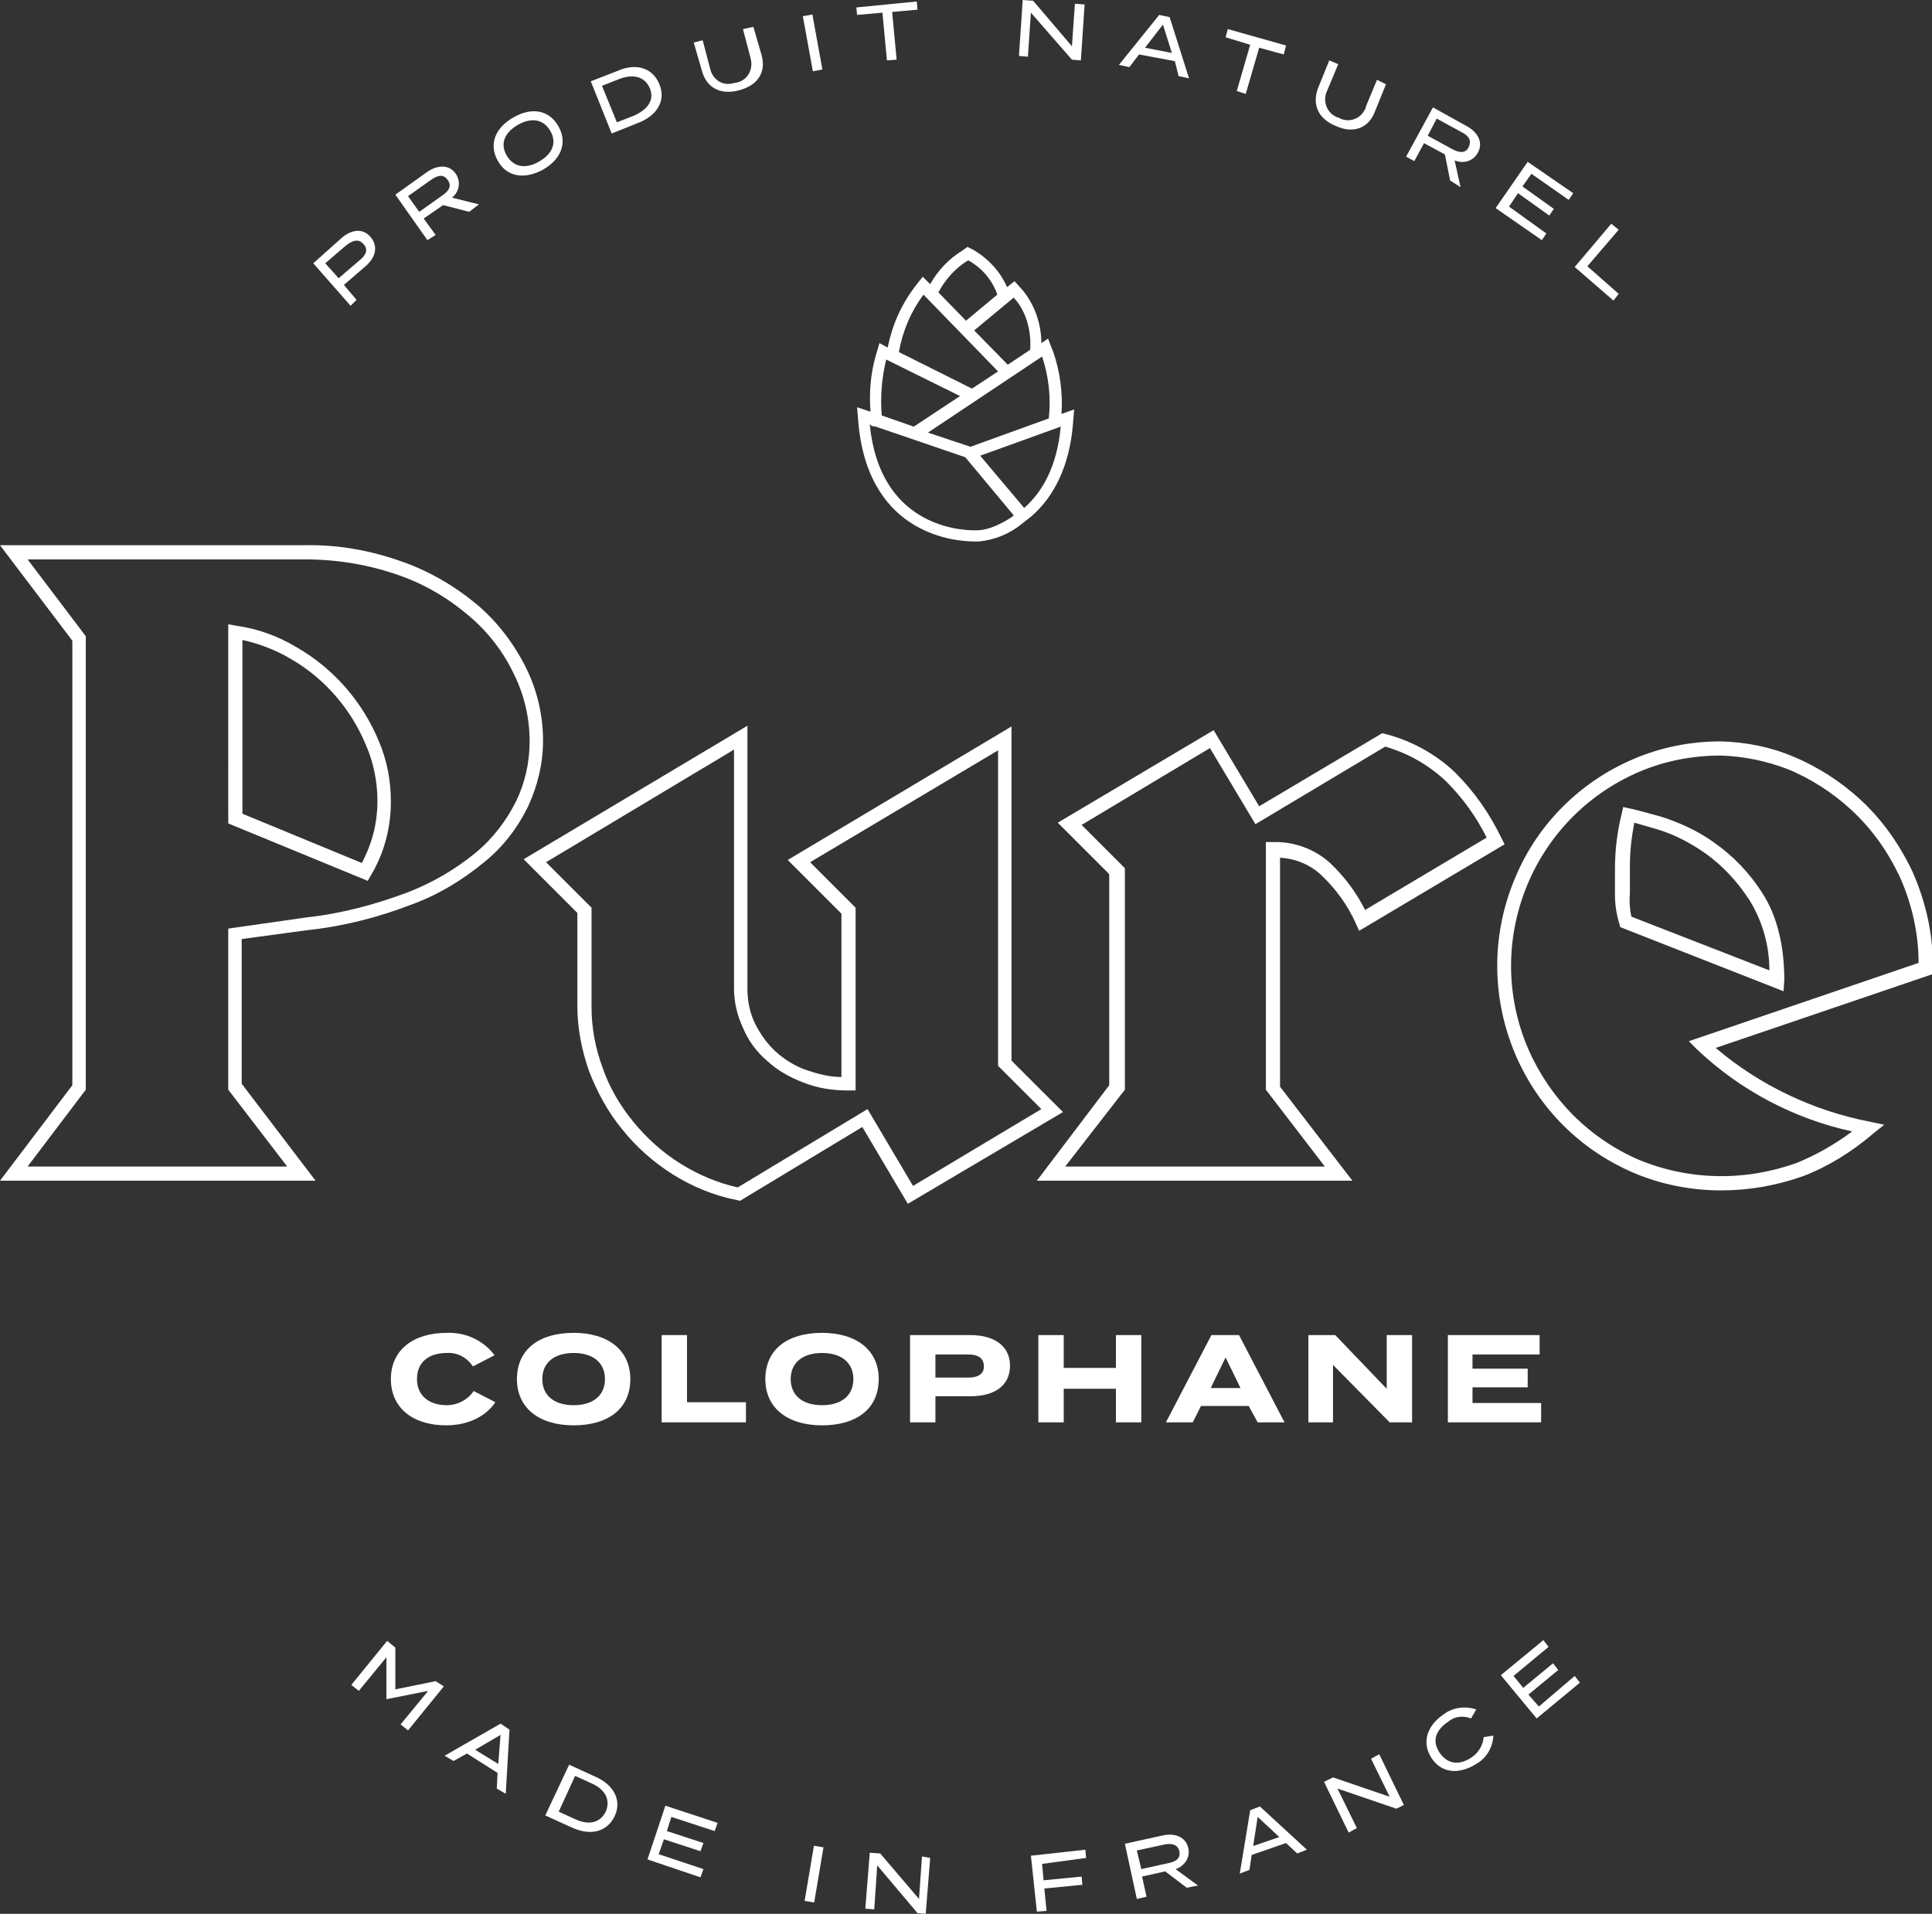 <svg id="Groupe_5" xmlns="http://www.w3.org/2000/svg" viewBox="0 0 259 256.6"><rect x="0" y="0" width="259" height="256.6" fill="#333333" stroke="none"/><style>.st0{fill:#fff}</style><g id="Groupe_1"><path id="Tracé_1" class="st0" d="M42.3 158.3H0l9.7-12.8V85.9L0 73.1h40.8c4.5-.1 8.9.7 13.1 2.2 3.7 1.3 7.1 3.3 10.1 5.8 2.7 2.3 4.9 5.2 6.5 8.4 1.5 3 2.3 6.4 2.3 9.8 0 3-.7 6-2 8.8-1.4 2.9-3.4 5.5-5.9 7.5-2.9 2.4-6.2 4.4-9.8 5.7-4.4 1.7-9.1 2.9-13.8 3.4l-8.9 1.2v19.4l9.9 13zm-38.6-1.9h34.8l-7.9-10.3v-21.6l10.5-1.5c4.6-.5 9.1-1.7 13.4-3.3 3.4-1.3 6.5-3.1 9.3-5.4 2.3-1.9 4.1-4.3 5.4-6.9 1.2-2.5 1.8-5.2 1.8-8 0-3.1-.7-6.2-2.1-9-1.4-3-3.5-5.7-6-7.8-2.8-2.4-6-4.3-9.5-5.5-4-1.4-8.2-2.1-12.5-2.1H3.7l7.8 10.3v60.8l-7.8 10.3zm45.6-38.3l-18.7-7.7V83.7l1.1.2c2.9.4 5.6 1.4 8.1 2.9 5 2.9 8.8 7.3 11 12.6 1.1 2.6 1.6 5.3 1.6 8.1 0 3.5-.9 6.9-2.7 9.9l-.4.7zm-16.8-9l16 6.6c1.4-2.6 2.1-5.4 2.1-8.3 0-2.5-.5-5.1-1.5-7.4-2-4.9-5.6-9.1-10.2-11.7-2-1.2-4.2-2-6.4-2.5v23.3z"/><path id="Tracé_2" class="st0" d="M121.7 161.4l-6.1-10.3-16.4 9.9-.4-.1c-3.1-.6-6-1.8-8.7-3.5-2.5-1.6-4.8-3.6-6.7-6-1.9-2.3-3.3-4.9-4.4-7.7-1-2.8-1.6-5.8-1.6-8.8v-12.5l-7.2-7.2 30-17.9v35.3c0 1.6.3 3.1 1 4.6.7 1.4 1.6 2.7 2.8 3.8 1.2 1.1 2.7 2 4.2 2.5s3 .9 4.6.9v-21.9l-7.2-7.2 30-17.9v44.8l6.9 6.9-20.8 12.3zm-48.5-45.8l6.1 6.1V135c0 2.8.5 5.5 1.5 8.2.9 2.6 2.3 5 4.1 7.2 1.8 2.2 3.9 4.1 6.3 5.6s5 2.6 7.7 3.2l17.4-10.5 6.1 10.3 17.2-10.3-5.8-5.8v-42.3l-25.2 15 6.1 6.1v24.5h-1.1c-2 0-4-.3-6-1.1-1.8-.7-3.4-1.6-4.8-2.9-1.4-1.2-2.5-2.7-3.2-4.4-.8-1.7-1.2-3.5-1.2-5.3v-32l-25.2 15.1z"/><path id="Tracé_3" class="st0" d="M181.3 158.3H139l9.7-12.8v-28.3l-6.9-6.9 20.9-12.4 6.1 10.2 16.5-9.8.4.1c3.5.9 6.8 2.7 9.4 5.2 2.6 2.6 4.6 5.5 6.2 8.8l.4.8-19.5 11.6-.4-.9c-1.1-2.5-2.7-4.7-4.7-6.6-1.5-1.4-3.5-2.2-5.5-2.3v30.7l9.7 12.6zm-38.5-1.9h34.8l-7.9-10.3v-33.2h.9c2.8-.1 5.6.9 7.7 2.8 1.9 1.8 3.5 3.9 4.7 6.3l16.3-9.7c-1.4-2.8-3.2-5.3-5.4-7.5-2.3-2.2-5.1-3.8-8.2-4.7l-17.4 10.4-6.1-10.2-17.2 10.3 5.8 5.8v29.7l-8 10.3z"/><path id="Tracé_4" class="st0" d="M230.7 159.6c-4 0-8.1-.8-11.8-2.4-15.3-6.6-22.3-24.4-15.7-39.7 3-7.1 8.7-12.7 15.7-15.7 3.7-1.6 7.7-2.4 11.8-2.4 3.3.1 6.5.7 9.6 2 3.4 1.4 6.5 3.4 9.2 5.9 2.9 2.7 5.2 6 6.9 9.6 1.8 4.1 2.8 8.5 2.7 13v.7l-29.1 9.9c5.9 5 13 8.4 20.7 9.9l1.9.4-1.5 1.2c-2.8 2.4-6 4.4-9.4 5.7-3.7 1.3-7.3 1.9-11 1.9m0-58.3c-3.8 0-7.5.7-11 2.2-14.4 6.2-21 22.9-14.8 37.2 2.9 6.6 8.1 11.9 14.8 14.8 6.8 2.8 14.3 2.9 21.2.4 2.7-1.1 5.1-2.5 7.4-4.2-7.8-1.7-15-5.5-20.8-11l-1.1-1.1 30.8-10.5c0-4-.9-7.9-2.5-11.5-1.6-3.4-3.7-6.4-6.5-9-2.5-2.3-5.4-4.2-8.6-5.5-2.9-1.1-5.9-1.7-8.9-1.8m8.4 31.6l-21.9-8.6-.1-.4c-.4-1.3-.6-2.6-.6-3.9v-3.6c0-2.4.3-4.9.9-7.3l.2-.9.9.2c.6.1 2 .5 4.2 1.1 2.5.8 4.9 1.9 7 3.4 2.6 1.8 4.9 4.2 6.6 6.9 1.9 3 2.9 6.9 2.9 11.6l-.1 1.5zm-20.4-10l18.5 7.2c0-3.3-.9-6.5-2.6-9.3-1.6-2.5-3.6-4.7-6-6.4-2-1.4-4.1-2.5-6.4-3.2-1.4-.4-2.4-.7-3.1-.9-.4 2-.6 3.9-.6 5.9v3.6c-.1 1.2 0 2.2.2 3.1"/><path id="Tracé_5" class="st0" d="M63.5 186.5l2.9 1.5c-1.1 1.7-3.4 3.1-6.6 3.1-4.4 0-7.4-2.3-7.4-6.2s3-6.2 7.5-6.2c2.5-.1 4.9 1 6.4 3l-2.9 1.5c-.8-1.2-2.1-1.9-3.5-1.8-2.4 0-4 1.2-4 3.5 0 2.2 1.6 3.5 4 3.5 1.4 0 2.8-.7 3.6-1.9"/><path id="Tracé_6" class="st0" d="M69.3 184.9c0-4 3-6.2 7.6-6.2s7.6 2.3 7.6 6.2c0 4-3 6.2-7.6 6.2s-7.6-2.3-7.6-6.2m11.8 0c0-2.2-1.6-3.5-4.2-3.5s-4.2 1.3-4.2 3.5 1.6 3.5 4.2 3.5 4.2-1.3 4.2-3.5"/><path id="Tracé_7" class="st0" d="M100 188v2.7H88.7V179h3.4v9h7.9z"/><path id="Tracé_8" class="st0" d="M102.6 184.9c0-4 3-6.2 7.6-6.2s7.6 2.3 7.6 6.2c0 4-3 6.2-7.6 6.2s-7.6-2.3-7.6-6.2m11.8 0c0-2.2-1.6-3.5-4.2-3.5s-4.2 1.3-4.2 3.5 1.6 3.5 4.2 3.5 4.2-1.3 4.2-3.5"/><path id="Tracé_9" class="st0" d="M135.4 183.1c0 2.7-2.1 4.1-5.3 4.1h-4.7v3.5H122V179h8.1c3.1 0 5.3 1.4 5.3 4.1m-3.5.1c0-1.2-.9-1.6-2.1-1.6h-4.4v3.1h4.4c1.2 0 2.1-.4 2.1-1.5"/><path id="Tracé_10" class="st0" d="M153 179v11.7h-3.4v-4.5h-7v4.5h-3.4V179h3.4v4.4h7V179h3.4z"/><path id="Tracé_11" class="st0" d="M167.4 188.5H161l-1.1 2.2h-3.6l6.1-11.7h3.7l6.1 11.7h-3.6l-1.2-2.2zm-1.1-2.4l-2-4.1-2 4.1h4z"/><path id="Tracé_12" class="st0" d="M189.3 179v11.7h-3l-7.6-7.7v7.7h-3.3V179h3.6l6.9 7.2V179h3.4z"/><path id="Tracé_13" class="st0" d="M206.6 188.1v2.6h-12.5V179h12.3v2.6h-9v1.9h7.4v2.5h-7.4v2.1h9.2z"/><path id="Tracé_14" class="st0" d="M49.7 31.8c1 1.2.7 2.7-.7 3.9l-2.9 2.5 1.7 2-.8.8-5-5.7 3.8-3.4c1.4-1.2 2.9-1.3 3.9-.1m-1 .9c-.6-.7-1.4-.5-2.3.2l-2.8 2.4 1.8 2 2.8-2.4c.9-.7 1.2-1.5.5-2.2"/><path id="Tracé_15" class="st0" d="M62.9 28.4l-3.5-.9-2.6 1.8 1.6 2.2-1.1.7-4.3-6.1 4.2-3c1.4-1 3-1.1 3.9.2.7 1 .5 2.4-.5 3.2l3.6.9-1.3 1zm-3.6-2.2c.9-.6 1.3-1.3.7-2.1s-1.3-.6-2.2 0l-3.1 2.2 1.5 2.1 3.1-2.2z"/><path id="Tracé_16" class="st0" d="M66.7 21.5c-1.2-2.2-.3-4.4 2.2-5.8 2.5-1.4 4.8-.9 6 1.3 1.2 2.2.3 4.4-2.2 5.8-2.5 1.3-4.8.9-6-1.3m7.1-3.9c-.9-1.6-2.5-1.9-4.3-.9-1.8 1-2.5 2.5-1.6 4.1.9 1.6 2.5 1.9 4.3.9s2.5-2.5 1.6-4.1"/><path id="Tracé_17" class="st0" d="M88.4 11.3c.9 2.2-.3 4.2-2.9 5.2L82 17.9l-2.8-7 3.6-1.4c2.5-1.1 4.7-.4 5.6 1.8m-1.3.5c-.7-1.6-2.3-1.9-4.1-1.2l-2.3.9 2 4.9 2.3-.9c1.8-.8 2.8-2.1 2.1-3.7"/><path id="Tracé_18" class="st0" d="M101 3.6l1.1 3.8c.6 2.2-.4 4-3 4.7s-4.4-.4-5-2.6L93 5.7l1.2-.3 1 3.8c.3 1.4 1.6 2.3 2.9 2 .2 0 .3-.1.5-.1 1.4-.2 2.3-1.5 2.1-2.9 0-.2-.1-.3-.1-.5l-1-3.8 1.4-.3z"/><path id="Rectangle_568" transform="rotate(-10.311 108.925 5.81)" class="st0" d="M108.3 2h1.3v7.5h-1.3z"/><path id="Tracé_19" class="st0" d="M123 1.3l-3.4.3.6 6.4-1.3.1-.6-6.4-3.4.3-.1-1 8.1-.8.1 1.1z"/><path id="Tracé_20" class="st0" d="M145.4.6l-.5 7.5-1.2-.1-5.5-6.3-.4 5.9-1.2-.1.5-7.5 1.4.1 5.2 6.1.4-5.7 1.3.1z"/><path id="Tracé_21" class="st0" d="M157.5 8.2l-4.8-.9-1.3 1.7-1.4-.3 5.4-6.7 1.4.3 2.6 8.2-1.4-.3-.5-2zm-.4-1.1l-1.2-3.8-2.4 3.1 3.6.7z"/><path id="Tracé_22" class="st0" d="M172.1 7.3l-3.3-.9-1.8 6.2-1.2-.4 1.8-6.2-3.3-1 .3-1.1 7.8 2.2-.3 1.2z"/><path id="Tracé_23" class="st0" d="M185.8 11.3l-1.5 3.7c-.8 2.1-2.8 3-5.2 1.9-2.5-1-3.2-3-2.4-5.1l1.5-3.7 1.2.5-1.5 3.6c-.6 1.2-.1 2.8 1.1 3.4.1.1.3.1.5.2 1.2.7 2.8.2 3.4-1 .1-.1.2-.3.2-.5l1.5-3.6 1.2.6z"/><path id="Tracé_24" class="st0" d="M194.4 24.2l-.7-3.5-2.8-1.5-1.3 2.4-1.1-.6 3.6-6.6 4.5 2.5c1.5.8 2.3 2.2 1.5 3.6-.6 1.1-1.9 1.5-3.1 1l.8 3.6-1.4-.9zm.3-4.2c.9.5 1.8.6 2.2-.3s0-1.5-1-2l-3.3-1.8-1.2 2.3 3.3 1.8z"/><path id="Tracé_25" class="st0" d="M207.3 31.3l-.6.9-6.2-4.3 4.3-6.2 6.1 4.2-.6.9-5-3.5-1.2 1.7 4.2 3-.6.9-4.2-3-1.2 1.8 5 3.6z"/><path id="Tracé_26" class="st0" d="M217 39.4l-.7.9-5.2-4.5L216 30l1 .8-4.2 4.9 4.2 3.7z"/><path id="Tracé_27" class="st0" d="M59.5 226.1l-4.8 5.9-1-.8 3.7-4.5-5.5 1.1h-.1v-5.6l-3.7 4.5-1-.8 4.8-5.9 1.1.9v5.6l5.4-1.1 1.1.7z"/><path id="Tracé_28" class="st0" d="M66.7 237.7l-4.1-2.6-1.8 1-1.2-.7 7.5-4.3 1.2.8-.5 8.6-1.2-.7.1-2.1zm.1-1.2l.3-3.9-3.4 2 3.1 1.9z"/><path id="Tracé_29" class="st0" d="M82.4 243.5c-1 2.1-3.2 2.7-5.8 1.5l-3.5-1.6 3.2-6.8 3.5 1.6c2.5 1.1 3.6 3.2 2.6 5.3m-1.2-.6c.7-1.6-.1-3-1.9-3.8l-2.2-1-2.2 4.8 2.2 1c1.7.8 3.3.6 4.1-1"/><path id="Tracé_30" class="st0" d="M94.3 250.6l-.4 1.1-7.1-2.4 2.4-7.2 7 2.3-.4 1.1-5.8-1.9-.6 1.9 4.9 1.6-.4 1.1-4.9-1.6-.7 2 6 2z"/><path id="Rectangle_569" transform="rotate(-80.398 109.102 251.212)" class="st0" d="M105.3 250.6h7.5v1.3h-7.5z"/><path id="Tracé_31" class="st0" d="M124.7 249.1l-.6 7.5-1.1-.1-5.4-6.4-.4 5.9-1.2-.1.6-7.5 1.4.1 5.2 6.1.4-5.7 1.1.2z"/><path id="Tracé_32" class="st0" d="M139.7 249.9l.2 2.2 5.1-.5.1 1.1-5.1.5.3 3-1.3.1-.8-7.5 7.3-.8.1 1.1-5.9.8z"/><path id="Tracé_33" class="st0" d="M159.1 253.1l-2.9-2.2-3.1.7.6 2.7-1.3.3-1.6-7.4 5-1.1c1.7-.4 3.2.2 3.5 1.7.3 1.2-.5 2.4-1.7 2.8l3 2.2-1.5.3zm-2.5-3.3c1.1-.2 1.7-.7 1.5-1.6s-1-1.1-2-.9l-3.7.8.6 2.5 3.6-.8z"/><path id="Tracé_34" class="st0" d="M172.4 247.1l-4.6 1.6-.3 2-1.3.5 1.4-8.5 1.3-.5 6.3 5.8-1.3.5-1.5-1.4zm-.9-.8l-2.9-2.7-.6 3.9 3.5-1.2z"/><path id="Tracé_35" class="st0" d="M184.9 235.2l3.3 6.8-1 .5-7.9-2.7 2.6 5.3-1.1.6-3.3-6.8 1.2-.6 7.6 2.6-2.5-5.1 1.1-.6z"/><path id="Tracé_36" class="st0" d="M198.9 232.9l1.3-.2c-.1 1.6-.9 3-2.3 3.8-2.4 1.5-4.7 1.2-6-.8s-.7-4.3 1.7-5.9c1.2-.9 2.9-1.1 4.3-.6l-.7 1.2c-1-.4-2.2-.3-3 .4-1.7 1.1-2.3 2.6-1.2 4.2s2.7 1.7 4.3.6c.9-.6 1.5-1.6 1.6-2.7"/><path id="Tracé_37" class="st0" d="M211.1 224.7l.7.9-5.8 4.8-4.8-5.8 5.7-4.7.7.9-4.7 3.9 1.3 1.6 4-3.3.7.9-4 3.3 1.4 1.6 4.8-4.1z"/><path id="Tracé_38" class="st0" d="M142.3 55.5c.2-2.8-.2-5.7-1.1-8.3l-.7-1.8-.9.6c0-2.6-.9-5.2-2.6-7.2l-1-1.1-1 .8c-.9-2.1-2.5-3.8-4.5-5l-.8-.4-.7.5c-1.8 1.1-3.3 2.7-4.3 4.5l-1-1-1.1 1.4c-1.8 2.4-3 5.1-3.6 8.1l-1.1-.6-.5 1.7c-.7 2.4-.9 5-.7 7.5l-1.8-.6.2 2.4c1.5 14.9 13.2 15.6 15.6 15.6h.5c2.1-.2 4.1-1 5.7-2.3l1.4-1.1c3.1-2.7 5-6.8 5.5-11.9l.2-2.4-1.7.6zm-2.6-7.7c.9 2.7 1.2 5.5.9 8.3l-10.5 3.8-5.7-1.9 15.3-10.2zm-3.8-7.9c2.3 2.5 2.3 5.9 2.2 7l-3 2-4.5-4.6 5.3-4.4zm-6.1-5c1.8 1 3.2 2.6 3.9 4.6l-4.2 3.5-3.7-3.8c.9-1.7 2.3-3.3 4-4.3m-6 4.6l10 10.3-3.5 2.3-9.8-4.9c.5-2.8 1.6-5.4 3.3-7.7m-5 8.7l9.9 4.9-6.2 4.1-4.3-1.5c-.2-2.5 0-5 .6-7.5m12.3 22.9h-.5c-2.3 0-12.7-.8-14-14.2l.2.1v.1l.6.1 12 4.1 6.5 7.8c.1 0-2.5 1.9-4.8 2m6.2-3l-5.9-7 10.8-3.9c-.5 5.4-2.5 8.8-4.9 10.9"/></g></svg>